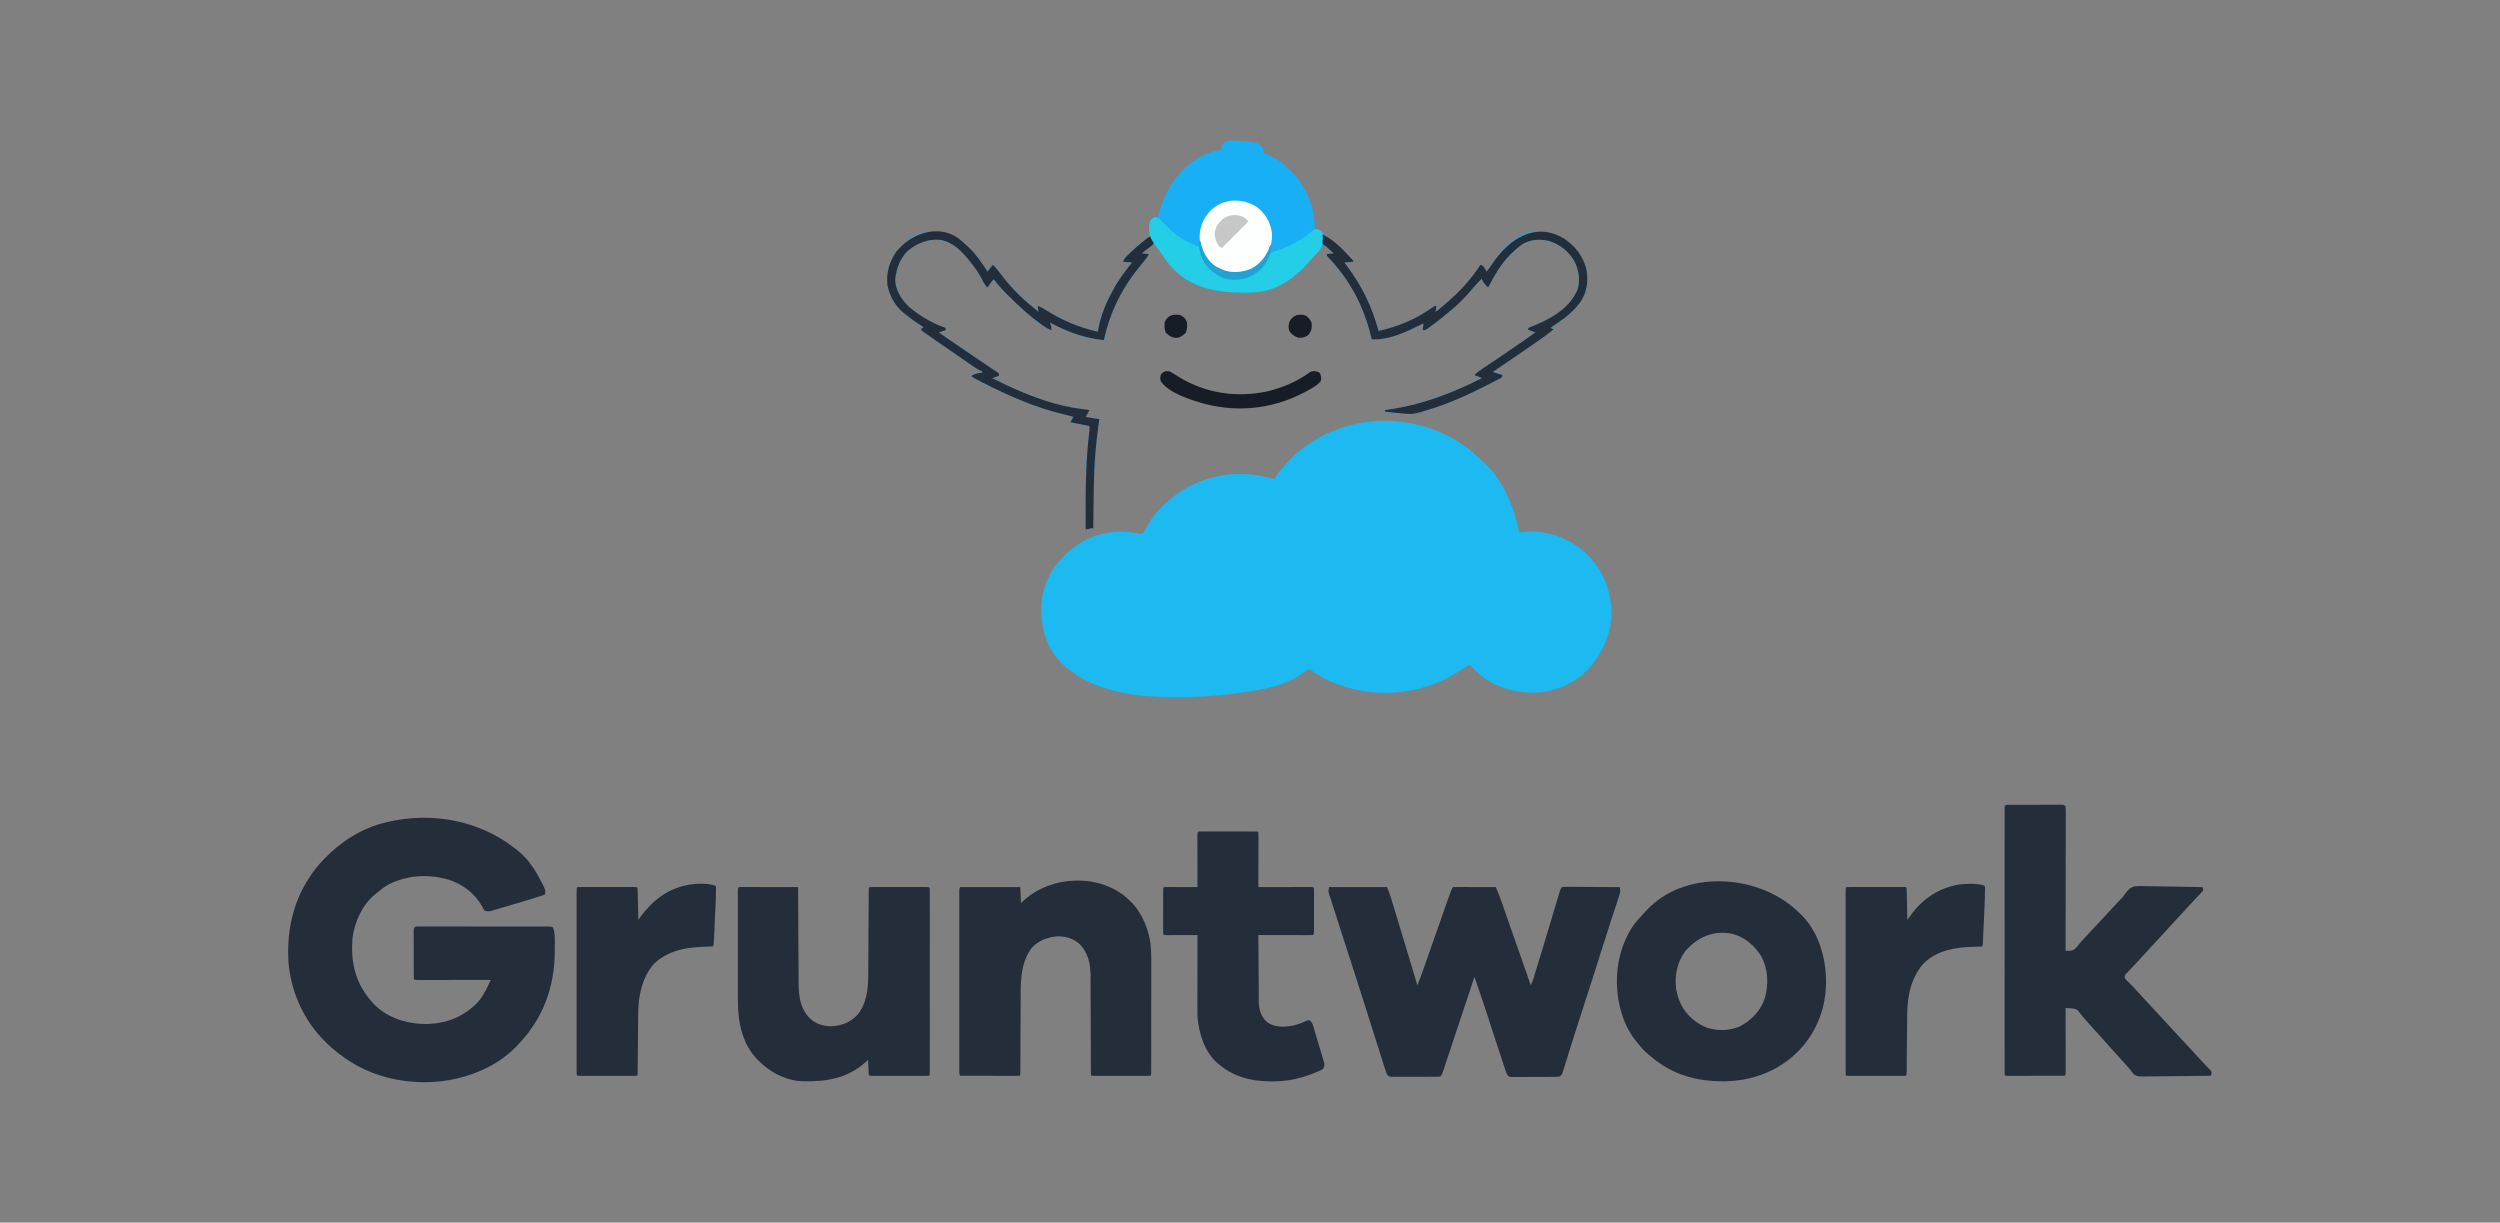 <?xml version="1.0" encoding="UTF-8"?>
<svg version="1.1" xmlns="http://www.w3.org/2000/svg" width="3286" height="1607">
<rect width="100%" height="100%" fill="#808080" stroke="none"/>
<path d="M0 0 C1.694 1.567 3.412 3.018 5.223 4.445 C32.759 28.31 47.902 65.094 55.035 99.883 C56.282 99.643 56.282 99.643 57.555 99.398 C84.087 95.468 111.545 103.635 133.094 119.074 C135.841 121.253 138.451 123.513 141.035 125.883 C141.959 126.726 142.884 127.569 143.836 128.438 C165.133 148.762 175.458 175.855 176.285 204.945 C175.509 230.587 167.199 253.044 151.035 272.883 C150.423 273.66 149.811 274.437 149.18 275.238 C133.509 294.117 108.605 306.895 84.314 309.688 C54.652 312.224 27.779 305.743 3.98 287.371 C-0.982 283.178 -5.493 278.592 -9.965 273.883 C-14.373 275.399 -17.928 277.799 -21.715 280.445 C-59.466 305.985 -107.203 315.786 -152.145 307.859 C-172.938 303.795 -193.782 297.121 -211.684 285.523 C-212.27 285.144 -212.856 284.765 -213.46 284.375 C-215.053 283.323 -216.625 282.241 -218.195 281.156 C-220.874 279.583 -220.874 279.583 -223.57 280.48 C-225.895 281.842 -227.967 283.289 -230.09 284.945 C-256.183 303.473 -289.626 307.554 -320.527 311.57 C-321.7 311.724 -321.7 311.724 -322.896 311.882 C-346.279 314.923 -369.511 316.267 -393.09 316.195 C-394.336 316.193 -395.581 316.192 -396.865 316.19 C-450.713 316.057 -506.582 309.753 -547.277 271.008 C-567.111 250.362 -573.654 225.227 -573.297 197.227 C-572.632 176.034 -564.623 155.151 -550.965 138.883 C-550.256 138.036 -549.547 137.189 -548.816 136.316 C-530.016 114.712 -504.78 101.004 -475.965 98.883 C-466.792 98.486 -458.114 98.895 -449.051 100.445 C-448.032 100.59 -447.014 100.734 -445.965 100.883 C-444.931 101.041 -443.897 101.2 -442.832 101.363 C-439.674 101.166 -439.674 101.166 -437.762 98.059 C-437.06 96.781 -436.379 95.493 -435.715 94.195 C-434.945 92.809 -434.169 91.426 -433.387 90.047 C-432.99 89.347 -432.594 88.648 -432.186 87.927 C-424.248 74.636 -413.118 63.293 -400.965 53.883 C-400.074 53.153 -399.183 52.424 -398.266 51.672 C-384.852 41.009 -369.317 33.778 -352.965 28.883 C-352.315 28.685 -351.665 28.486 -350.995 28.282 C-333.662 23.12 -315.361 21.847 -297.402 23.633 C-296.55 23.717 -295.697 23.802 -294.819 23.888 C-285.36 24.92 -275.999 26.871 -266.965 29.883 C-266.708 29.318 -266.452 28.754 -266.188 28.172 C-261.749 19.863 -254.342 12.735 -247.965 5.883 C-247.314 5.166 -246.663 4.449 -245.992 3.711 C-216.121 -27.829 -170.313 -45.811 -127.361 -47.081 C-79.871 -47.797 -34.974 -32.58 0 0 Z " fill="#1CBAF0" transform="translate(1941.965,600.117)"/>
<path d="M0 0 C10.563 10.056 18.116 22.124 24.766 34.984 C25.254 35.923 25.254 35.923 25.753 36.88 C31.118 47.325 31.118 47.325 29.766 52.984 C14.635 57.891 -0.561 62.54 -15.836 66.976 C-18.175 67.658 -20.513 68.344 -22.849 69.036 C-26.278 70.05 -29.71 71.05 -33.145 72.047 C-34.187 72.358 -35.23 72.669 -36.304 72.99 C-37.274 73.268 -38.243 73.546 -39.242 73.832 C-40.089 74.08 -40.935 74.327 -41.807 74.582 C-44.611 75.047 -46.527 74.831 -49.234 73.984 C-50.867 71.684 -50.867 71.684 -52.359 68.672 C-61.819 51.415 -77.853 39.302 -96.453 33.264 C-123.137 25.515 -151.124 27.016 -175.922 39.797 C-181.508 42.956 -186.355 46.84 -191.234 50.984 C-192.21 51.759 -193.186 52.534 -194.191 53.332 C-210.494 66.952 -220.312 89.511 -222.949 110.203 C-225.273 141.013 -219.667 167.492 -199.406 191.492 C-198.331 192.726 -198.331 192.726 -197.234 193.984 C-196.683 194.621 -196.131 195.258 -195.562 195.914 C-179.257 213.431 -155.098 221.69 -131.752 222.859 C-106.84 223.719 -82.977 216.859 -64.234 199.984 C-63.21 199.099 -63.21 199.099 -62.164 198.195 C-54.053 190.72 -48.637 181.165 -44.092 171.231 C-43.556 170.061 -43.02 168.891 -42.467 167.686 C-42.06 166.794 -41.653 165.903 -41.234 164.984 C-43.11 164.988 -43.11 164.988 -45.024 164.991 C-56.782 165.011 -68.54 165.026 -80.298 165.036 C-86.343 165.041 -92.389 165.049 -98.434 165.06 C-104.263 165.071 -110.092 165.077 -115.921 165.079 C-118.151 165.081 -120.38 165.085 -122.609 165.09 C-125.72 165.097 -128.83 165.098 -131.941 165.098 C-133.338 165.103 -133.338 165.103 -134.764 165.109 C-141.12 165.098 -141.12 165.098 -142.234 163.984 C-142.339 161.909 -142.373 159.83 -142.38 157.752 C-142.383 157.102 -142.386 156.451 -142.39 155.781 C-142.399 153.621 -142.401 151.461 -142.402 149.301 C-142.406 147.805 -142.409 146.309 -142.412 144.813 C-142.418 141.673 -142.42 138.533 -142.42 135.393 C-142.42 131.363 -142.433 127.334 -142.45 123.304 C-142.462 120.213 -142.464 117.122 -142.463 114.031 C-142.464 112.545 -142.469 111.059 -142.476 109.573 C-142.486 107.497 -142.483 105.422 -142.477 103.346 C-142.479 102.163 -142.48 100.98 -142.482 99.762 C-142.234 96.984 -142.234 96.984 -140.234 94.984 C-137.198 94.735 -137.198 94.735 -133.212 94.737 C-132.481 94.735 -131.749 94.732 -130.996 94.73 C-128.533 94.724 -126.07 94.733 -123.607 94.741 C-121.847 94.74 -120.086 94.738 -118.326 94.736 C-113.534 94.731 -108.743 94.739 -103.952 94.749 C-98.947 94.757 -93.942 94.756 -88.936 94.755 C-80.53 94.756 -72.123 94.765 -63.716 94.779 C-53.986 94.794 -44.255 94.8 -34.525 94.799 C-25.179 94.798 -15.833 94.803 -6.487 94.812 C-2.503 94.815 1.481 94.817 5.465 94.818 C10.154 94.819 14.842 94.825 19.53 94.835 C21.255 94.838 22.979 94.839 24.704 94.838 C27.05 94.838 29.397 94.843 31.743 94.851 C33.059 94.852 34.374 94.854 35.73 94.856 C38.766 94.984 38.766 94.984 40.766 95.984 C43.848 105.231 42.971 115.917 42.953 125.547 C42.951 126.611 42.951 126.611 42.949 127.697 C42.79 174.465 27.343 216.221 -5.234 249.984 C-5.97 250.772 -6.706 251.56 -7.465 252.371 C-27.706 273.497 -55.108 287.014 -83.234 293.984 C-84.487 294.302 -84.487 294.302 -85.765 294.626 C-113.299 301.256 -146.814 300.925 -174.234 293.984 C-175.508 293.671 -175.508 293.671 -176.807 293.351 C-204.201 286.398 -228 273.486 -249.234 254.984 C-249.821 254.478 -250.407 253.971 -251.012 253.449 C-283.658 225.031 -303.371 184.976 -307.042 141.961 C-310.155 93.68 -297.714 48.829 -265.762 12.029 C-256.764 1.852 -247.16 -6.985 -236.234 -15.016 C-235.668 -15.437 -235.102 -15.858 -234.518 -16.292 C-219.381 -27.416 -201.431 -36.281 -183.234 -41.016 C-182.421 -41.229 -181.608 -41.443 -180.771 -41.663 C-117.464 -57.817 -48.731 -43.96 0 0 Z " fill="#242E3B" transform="translate(686.234,1123.016)"/>
<path d="M0 0 C25.08 0 50.16 0 76 0 C77.986 4.634 79.671 8.846 81.122 13.611 C81.313 14.234 81.504 14.858 81.701 15.501 C82.331 17.558 82.955 19.617 83.578 21.676 C84.026 23.145 84.475 24.615 84.924 26.084 C86.123 30.014 87.317 33.945 88.51 37.876 C89.497 41.127 90.487 44.376 91.477 47.625 C99.733 74.726 107.905 101.851 116 129 C118.824 122.1 121.421 115.147 123.879 108.109 C124.244 107.071 124.608 106.032 124.984 104.962 C125.77 102.724 126.554 100.486 127.338 98.247 C128.581 94.698 129.826 91.149 131.073 87.601 C133.717 80.068 136.359 72.534 139 65 C142.062 56.264 145.126 47.529 148.193 38.795 C149.416 35.312 150.636 31.827 151.856 28.343 C152.611 26.192 153.366 24.041 154.121 21.891 C154.456 20.932 154.79 19.974 155.135 18.987 C161.172 1.828 161.172 1.828 163 0 C164.749 -0.094 166.502 -0.117 168.254 -0.114 C169.375 -0.113 170.496 -0.113 171.651 -0.113 C173.481 -0.106 173.481 -0.106 175.348 -0.098 C177.21 -0.096 177.21 -0.096 179.11 -0.093 C182.416 -0.089 185.722 -0.08 189.028 -0.069 C192.4 -0.058 195.771 -0.054 199.143 -0.049 C205.762 -0.038 212.381 -0.021 219 0 C222.229 6.889 224.832 13.919 227.316 21.105 C227.93 22.866 227.93 22.866 228.557 24.663 C229.438 27.189 230.317 29.716 231.194 32.244 C232.576 36.229 233.964 40.213 235.353 44.196 C235.827 45.556 236.301 46.915 236.775 48.275 C237.011 48.953 237.248 49.631 237.491 50.33 C238.214 52.405 238.937 54.48 239.66 56.555 C245.044 72.014 250.485 87.453 255.927 102.891 C256.715 105.126 257.502 107.361 258.289 109.596 C258.997 111.604 259.704 113.612 260.413 115.619 C261.98 120.068 263.528 124.519 265 129 C266.599 126.006 267.693 123.05 268.686 119.807 C269.008 118.757 269.331 117.708 269.664 116.627 C270.012 115.481 270.36 114.336 270.719 113.156 C271.089 111.947 271.46 110.738 271.841 109.492 C272.854 106.185 273.863 102.876 274.87 99.567 C275.711 96.807 276.555 94.048 277.399 91.29 C282.048 76.09 286.647 60.876 291.191 45.645 C291.608 44.248 292.026 42.851 292.443 41.454 C294.241 35.431 296.036 29.407 297.818 23.378 C298.72 20.331 299.628 17.285 300.535 14.238 C300.858 13.138 301.181 12.038 301.514 10.904 C301.814 9.901 302.113 8.898 302.422 7.865 C302.68 6.992 302.938 6.12 303.204 5.221 C304 3 304 3 306 0 C308.484 -0.287 310.719 -0.379 313.204 -0.341 C313.945 -0.341 314.687 -0.341 315.451 -0.342 C317.908 -0.34 320.364 -0.316 322.82 -0.293 C324.521 -0.287 326.222 -0.283 327.924 -0.28 C332.405 -0.269 336.887 -0.239 341.368 -0.206 C345.939 -0.175 350.511 -0.162 355.082 -0.146 C364.055 -0.114 373.027 -0.063 382 0 C382.993 3.775 382.966 6.107 381.747 9.804 C381.444 10.743 381.141 11.682 380.828 12.65 C380.316 14.177 380.316 14.177 379.793 15.734 C379.266 17.353 379.266 17.353 378.728 19.005 C377.962 21.353 377.191 23.698 376.415 26.043 C375.167 29.813 373.932 33.587 372.702 37.363 C372.279 38.661 371.856 39.959 371.433 41.257 C371.222 41.905 371.011 42.554 370.793 43.221 C370.143 45.215 369.492 47.207 368.84 49.2 C364.935 61.146 361.152 73.13 357.392 85.123 C349.755 109.467 341.929 133.747 334.033 158.008 C328.825 174.008 323.654 190.016 318.641 206.078 C318.217 207.433 317.794 208.787 317.37 210.141 C315.398 216.45 313.438 222.762 311.494 229.08 C310.804 231.298 310.113 233.516 309.422 235.734 C308.964 237.243 308.964 237.243 308.497 238.782 C308.21 239.697 307.923 240.611 307.628 241.554 C307.262 242.741 307.262 242.741 306.889 243.953 C305.851 246.343 305.152 247.508 303 249 C300.116 249.394 300.116 249.394 296.557 249.42 C295.908 249.428 295.258 249.437 294.59 249.446 C292.445 249.469 290.301 249.47 288.156 249.469 C286.666 249.476 285.175 249.484 283.684 249.492 C280.56 249.505 277.437 249.507 274.313 249.501 C270.308 249.495 266.303 249.526 262.298 249.566 C259.22 249.592 256.142 249.595 253.064 249.591 C251.587 249.593 250.11 249.603 248.634 249.62 C246.569 249.642 244.508 249.633 242.443 249.615 C241.269 249.617 240.094 249.619 238.884 249.621 C236 249 236 249 234.196 246.73 C233.175 244.399 232.211 242.124 231.413 239.708 C231.137 238.885 230.862 238.062 230.578 237.213 C230.288 236.325 229.998 235.438 229.699 234.523 C229.23 233.111 229.23 233.111 228.751 231.671 C227.724 228.574 226.706 225.475 225.688 222.375 C224.97 220.207 224.252 218.038 223.534 215.87 C220.077 205.42 216.654 194.958 213.254 184.488 C212.807 183.111 212.807 183.111 212.35 181.706 C210.968 177.45 209.59 173.193 208.221 168.933 C202.72 151.875 196.841 134.944 191 118 C190.78 118.663 190.56 119.326 190.334 120.009 C184.991 136.127 179.641 152.242 174.284 168.355 C171.694 176.147 169.105 183.94 166.522 191.734 C164.272 198.527 162.017 205.317 159.757 212.107 C158.56 215.703 157.365 219.3 156.175 222.898 C155.056 226.283 153.931 229.666 152.801 233.048 C152.19 234.886 151.584 236.725 150.978 238.565 C150.613 239.653 150.249 240.741 149.873 241.862 C149.558 242.812 149.242 243.761 148.918 244.739 C148 247 148 247 146 249 C143.236 249.261 143.236 249.261 139.67 249.275 C139.021 249.28 138.372 249.285 137.704 249.29 C135.554 249.304 133.404 249.303 131.254 249.301 C129.762 249.305 128.27 249.309 126.778 249.314 C123.648 249.321 120.518 249.321 117.388 249.316 C113.375 249.31 109.363 249.327 105.35 249.35 C102.268 249.365 99.185 249.366 96.103 249.363 C94.623 249.363 93.144 249.368 91.664 249.378 C89.596 249.391 87.528 249.384 85.459 249.372 C84.282 249.373 83.104 249.374 81.891 249.374 C79 249 79 249 77.214 247.797 C75.701 245.557 74.932 243.451 74.109 240.873 C73.766 239.813 73.423 238.754 73.07 237.662 C72.705 236.503 72.341 235.343 71.965 234.148 C71.574 232.933 71.184 231.717 70.782 230.464 C69.713 227.135 68.656 223.802 67.601 220.469 C66.482 216.94 65.352 213.414 64.224 209.887 C58.106 190.746 52.065 171.58 46.035 152.411 C40.234 133.966 34.319 115.56 28.351 97.168 C24.446 85.136 20.555 73.1 16.667 61.063 C16.001 59.003 15.335 56.944 14.669 54.884 C12.164 47.136 9.673 39.383 7.2 31.624 C6.448 29.269 5.691 26.915 4.931 24.563 C3.892 21.349 2.868 18.13 1.848 14.91 C1.541 13.971 1.233 13.032 0.917 12.064 C0.512 10.768 0.512 10.768 0.098 9.446 C-0.14 8.702 -0.378 7.959 -0.623 7.194 C-1 5 -1 5 0 0 Z " fill="#242E3B" transform="translate(1747,1166)"/>
<path d="M0 0 C1.07 0.001 1.07 0.001 2.161 0.001 C3.283 -0.004 3.283 -0.004 4.428 -0.009 C6.913 -0.018 9.398 -0.02 11.882 -0.021 C13.603 -0.025 15.323 -0.028 17.043 -0.031 C20.653 -0.037 24.264 -0.039 27.875 -0.039 C32.51 -0.039 37.145 -0.052 41.78 -0.069 C45.334 -0.081 48.888 -0.083 52.442 -0.082 C54.152 -0.083 55.861 -0.088 57.57 -0.095 C59.958 -0.105 62.344 -0.102 64.732 -0.096 C65.443 -0.102 66.154 -0.108 66.887 -0.113 C71.783 -0.082 71.783 -0.082 74.011 2.147 C74.204 4.668 74.272 7.078 74.252 9.6 C74.253 10.378 74.255 11.155 74.257 11.957 C74.26 14.576 74.249 17.196 74.238 19.815 C74.238 21.687 74.238 23.559 74.239 25.432 C74.24 30.526 74.228 35.621 74.214 40.716 C74.202 46.036 74.2 51.356 74.198 56.675 C74.192 66.755 74.175 76.834 74.155 86.913 C74.133 98.386 74.122 109.859 74.112 121.331 C74.091 144.936 74.056 168.542 74.011 192.147 C75.614 192.043 77.216 191.924 78.817 191.798 C80.155 191.7 80.155 191.7 81.52 191.601 C85.432 190.887 87.418 188.508 89.761 185.522 C90.778 184.328 91.796 183.135 92.816 181.944 C93.336 181.319 93.857 180.694 94.393 180.051 C97.111 176.852 100.005 173.822 102.886 170.772 C104.069 169.507 105.252 168.241 106.433 166.975 C108.223 165.06 110.013 163.145 111.802 161.231 C118.379 154.194 124.945 147.147 131.471 140.062 C135.85 135.311 140.259 130.588 144.677 125.873 C145.212 125.302 145.746 124.731 146.296 124.143 C146.852 123.575 147.408 123.007 147.98 122.423 C150.125 120.121 150.125 120.121 152.027 117.173 C155.839 112.038 159.038 108.145 165.59 107.09 C171.205 106.605 176.804 106.795 182.429 106.975 C184.499 106.997 186.568 107.014 188.637 107.026 C194.053 107.072 199.464 107.189 204.878 107.323 C210.415 107.446 215.952 107.5 221.49 107.561 C232.332 107.689 243.171 107.893 254.011 108.147 C254.597 110.018 254.597 110.018 255.011 112.147 C253.632 114.197 253.632 114.197 251.449 116.459 C250.622 117.332 249.796 118.205 248.945 119.104 C248.479 119.585 248.014 120.067 247.534 120.563 C245.271 122.916 243.051 125.309 240.826 127.698 C239.608 129.006 238.388 130.312 237.167 131.617 C233.912 135.095 230.685 138.594 227.511 142.147 C223.138 147.042 218.651 151.828 214.164 156.619 C210.91 160.098 207.684 163.595 204.511 167.147 C200.138 172.042 195.651 176.828 191.164 181.619 C187.91 185.098 184.684 188.595 181.511 192.147 C177.776 196.326 173.965 200.429 170.136 204.522 C169.245 205.478 169.245 205.478 168.335 206.454 C165.465 209.533 162.583 212.599 159.668 215.635 C158.657 216.701 157.647 217.768 156.636 218.834 C155.294 220.232 155.294 220.232 153.925 221.658 C151.605 224.152 151.605 224.152 152.011 228.147 C153.973 230.558 153.973 230.558 156.574 232.897 C160.349 236.459 163.799 240.14 167.193 244.068 C170.129 247.425 173.197 250.656 176.261 253.897 C181.664 259.635 187.024 265.406 192.339 271.225 C196.71 276.004 201.109 280.758 205.504 285.514 C206.985 287.119 208.465 288.724 209.945 290.33 C215.301 296.142 220.676 301.936 226.074 307.709 C231.18 313.171 236.252 318.663 241.296 324.182 C243.703 326.813 246.12 329.434 248.541 332.05 C249.554 333.147 250.565 334.244 251.573 335.344 C254.022 338.013 256.491 340.65 259.027 343.236 C259.499 343.728 259.97 344.219 260.456 344.725 C261.742 346.062 263.042 347.386 264.343 348.709 C266.011 351.147 266.011 351.147 265.616 353.799 C265.416 354.574 265.217 355.348 265.011 356.147 C252.372 356.332 239.733 356.474 227.093 356.561 C221.223 356.603 215.354 356.659 209.485 356.75 C203.818 356.837 198.152 356.885 192.484 356.906 C190.325 356.92 188.165 356.949 186.006 356.992 C169.098 357.318 169.098 357.318 163.978 354.444 C161.942 352.442 160.508 350.565 159.011 348.147 C157.926 346.881 156.824 345.628 155.699 344.397 C154.854 343.414 154.854 343.414 153.992 342.412 C151.545 339.613 149.031 336.88 146.511 334.147 C142.911 330.237 139.367 326.288 135.886 322.272 C133.466 319.528 130.989 316.838 128.511 314.147 C124.911 310.237 121.367 306.288 117.886 302.272 C115.466 299.528 112.989 296.838 110.511 294.147 C107.472 290.846 104.45 287.537 101.511 284.147 C100.695 283.232 100.695 283.232 99.863 282.299 C98.388 280.585 96.98 278.814 95.597 277.026 C94.694 275.919 93.791 274.814 92.886 273.709 C92.079 272.679 91.272 271.649 90.441 270.588 C87.381 267.683 84.404 267.721 80.297 267.494 C79.121 267.423 77.946 267.352 76.734 267.28 C75.836 267.236 74.937 267.192 74.011 267.147 C74.013 268.232 74.016 269.318 74.018 270.436 C74.038 280.648 74.053 290.861 74.063 301.073 C74.068 306.324 74.075 311.575 74.087 316.825 C74.098 321.889 74.104 326.953 74.106 332.017 C74.108 333.952 74.112 335.888 74.117 337.823 C74.124 340.527 74.125 343.23 74.125 345.933 C74.128 346.74 74.132 347.546 74.136 348.377 C74.125 353.919 74.125 353.919 73.011 356.147 C62.859 356.17 52.706 356.188 42.553 356.198 C37.839 356.204 33.126 356.211 28.412 356.222 C23.867 356.233 19.322 356.239 14.776 356.242 C13.038 356.243 11.3 356.247 9.562 356.252 C7.136 356.26 4.711 356.261 2.285 356.26 C1.559 356.264 0.833 356.267 0.086 356.271 C-4.875 356.261 -4.875 356.261 -5.989 355.147 C-6.087 353.266 -6.114 351.381 -6.115 349.498 C-6.117 348.263 -6.12 347.029 -6.122 345.757 C-6.12 344.369 -6.118 342.982 -6.116 341.594 C-6.117 340.134 -6.118 338.673 -6.12 337.213 C-6.125 333.181 -6.123 329.149 -6.119 325.117 C-6.117 320.776 -6.121 316.435 -6.123 312.094 C-6.128 303.583 -6.127 295.072 -6.124 286.56 C-6.122 279.646 -6.121 272.732 -6.123 265.818 C-6.123 264.836 -6.123 263.854 -6.123 262.842 C-6.123 260.848 -6.124 258.853 -6.124 256.858 C-6.127 238.131 -6.124 219.403 -6.118 200.675 C-6.114 184.588 -6.114 168.5 -6.119 152.412 C-6.124 133.754 -6.127 115.096 -6.123 96.438 C-6.123 94.45 -6.123 92.463 -6.123 90.475 C-6.122 89.497 -6.122 88.519 -6.122 87.511 C-6.121 80.601 -6.123 73.691 -6.125 66.781 C-6.128 58.366 -6.127 49.951 -6.122 41.537 C-6.119 37.239 -6.118 32.941 -6.121 28.643 C-6.124 24.715 -6.123 20.788 -6.117 16.86 C-6.116 15.432 -6.117 14.005 -6.119 12.578 C-6.122 10.65 -6.119 8.723 -6.115 6.795 C-6.114 5.184 -6.114 5.184 -6.114 3.54 C-5.887 -0.798 -3.838 0.025 0 0 Z " fill="#242E3B" transform="translate(2640.989,1057.853)"/>
<path d="M0 0 C1.145 0.07 2.289 0.141 3.469 0.213 C10.511 0.725 15.812 1.329 21.062 6.438 C23.075 9.718 23.451 12.381 23.75 16.188 C24.926 16.497 26.101 16.806 27.312 17.125 C40.052 21.432 50.436 29.752 59.75 39.188 C60.968 40.408 60.968 40.408 62.211 41.652 C78.711 59.025 90.861 87.28 90.938 111.625 C90.876 112.801 90.814 113.976 90.75 115.188 C91.472 115.084 92.194 114.981 92.938 114.875 C96.923 115.318 98.138 117.241 100.75 120.188 C103.536 123.139 106.41 125.449 109.75 127.75 C119.16 134.518 127.298 142.663 135.5 150.812 C136.121 151.429 136.742 152.045 137.382 152.68 C141.75 157.065 141.75 157.065 141.75 158.188 C137.79 158.518 133.83 158.847 129.75 159.188 C130.633 160.35 131.516 161.513 132.426 162.711 C152.748 189.717 165.898 216.666 174.75 249.188 C199.88 243.627 223.063 234.044 244.208 219.235 C248.568 216.188 248.568 216.188 250.75 216.188 C250.42 218.827 250.09 221.468 249.75 224.188 C251.378 222.878 253.002 221.565 254.625 220.25 C255.982 219.154 255.982 219.154 257.367 218.035 C273.675 204.5 289.363 189.434 301.75 172.188 C302.48 171.172 303.209 170.156 303.961 169.109 C305.581 166.817 307.179 164.514 308.75 162.188 C312.282 163.365 312.613 164.144 314.438 167.25 C315.093 168.35 315.093 168.35 315.762 169.473 C316.088 170.039 316.414 170.604 316.75 171.188 C319.627 167.689 322.186 164.087 324.688 160.312 C336.826 142.48 352.729 123.875 374.75 119.188 C395.892 117.537 412.716 121.641 429.113 135.652 C442.114 148.152 448.757 164.138 449.125 182 C449.071 200.528 439.33 213.587 426.703 226.238 C421.013 231.575 414.632 235.761 408.105 239.988 C405.575 241.628 403.131 243.334 400.75 245.188 C402.07 245.847 403.39 246.507 404.75 247.188 C393.916 255.982 382.397 263.898 370.869 271.744 C368.708 273.216 366.551 274.693 364.395 276.172 C351.205 285.214 337.977 294.201 324.75 303.188 C329.04 304.507 333.33 305.827 337.75 307.188 C336.615 310.591 336.326 310.717 333.317 312.265 C332.22 312.838 332.22 312.838 331.101 313.423 C329.896 314.031 329.896 314.031 328.668 314.652 C327.419 315.297 327.419 315.297 326.144 315.954 C323.414 317.356 320.677 318.742 317.938 320.125 C317.007 320.598 316.077 321.071 315.118 321.558 C299.589 329.445 283.968 336.81 267.75 343.188 C266.792 343.566 265.834 343.945 264.848 344.336 C254.187 348.506 243.375 352.024 232.375 355.188 C231.334 355.491 230.294 355.794 229.222 356.107 C223.632 357.657 218.568 358.667 212.75 358.188 C211.655 358.101 210.561 358.015 209.433 357.927 C205.555 357.592 201.685 357.208 197.812 356.812 C196.46 356.685 195.108 356.557 193.756 356.43 C192.487 356.301 191.218 356.172 189.91 356.039 C188.751 355.924 187.593 355.809 186.399 355.69 C185.525 355.524 184.651 355.358 183.75 355.188 C183.42 354.527 183.09 353.868 182.75 353.188 C183.442 353.098 184.134 353.008 184.848 352.916 C229.973 346.948 270.189 331.468 310.75 311.188 C307.45 309.868 304.15 308.548 300.75 307.188 C303.797 303.914 307.004 301.559 310.75 299.125 C312.089 298.246 313.428 297.366 314.766 296.484 C315.536 295.977 316.306 295.47 317.1 294.947 C322.595 291.299 328.044 287.582 333.5 283.875 C334.108 283.462 334.716 283.049 335.343 282.623 C338.936 280.182 342.528 277.74 346.12 275.297 C347.629 274.27 349.139 273.243 350.649 272.217 C360.775 265.332 370.826 258.36 380.75 251.188 C377.45 249.868 374.15 248.548 370.75 247.188 C372.059 244.57 373.112 244.462 375.809 243.41 C377.087 242.896 377.087 242.896 378.39 242.372 C379.775 241.817 379.775 241.817 381.188 241.25 C403.735 231.854 426.394 218.156 436.312 194.75 C440.233 182.378 437.873 168.947 432.125 157.562 C424.472 144.481 413.751 135.834 399.398 131.133 C387.415 128.028 376.235 128.709 365.125 134.312 C359.732 137.556 355.271 141.848 350.75 146.188 C349.841 147.019 349.841 147.019 348.914 147.867 C335.83 160.214 327.006 176.423 318.75 192.188 C315.518 189.03 312.826 186.23 310.75 182.188 C310.75 181.528 310.75 180.868 310.75 180.188 C304.652 186.088 299.053 192.474 293.562 198.938 C285.605 208.04 276.927 216.569 267.438 224.059 C264.603 226.304 261.87 228.647 259.125 231 C254.134 235.164 248.976 239.034 243.688 242.812 C242.579 243.613 242.579 243.613 241.449 244.429 C240.405 245.164 240.405 245.164 239.34 245.914 C238.72 246.353 238.1 246.792 237.461 247.245 C235.75 248.188 235.75 248.188 232.75 248.188 C233.08 245.218 233.41 242.248 233.75 239.188 C233.163 239.484 232.576 239.781 231.972 240.086 C211.819 250.195 188.93 261.408 165.75 260.188 C165.531 259.265 165.312 258.342 165.086 257.391 C155.299 216.816 137.441 182.67 108.551 152.297 C106.75 150.188 106.75 150.188 106.75 148.188 C109.72 147.857 112.69 147.528 115.75 147.188 C113.981 145.56 112.21 143.935 110.438 142.312 C109.938 141.852 109.438 141.392 108.924 140.918 C106.608 138.801 104.367 136.932 101.75 135.188 C101.493 135.733 101.237 136.278 100.973 136.84 C98.135 142.429 94.803 146.485 90.227 150.754 C88.179 152.766 86.312 154.801 84.438 156.969 C66.039 178.201 45.151 194.017 16.75 198.188 C-20.958 200.117 -60.81 198.366 -90.25 172.188 C-90.987 171.546 -91.725 170.904 -92.484 170.242 C-100.32 162.95 -106.154 153.921 -112.25 145.188 C-113.045 144.058 -113.84 142.929 -114.637 141.801 C-116.183 139.602 -117.722 137.399 -119.25 135.188 C-123.576 136.632 -126.525 138.824 -130 141.75 C-130.964 142.556 -131.928 143.361 -132.922 144.191 C-134.625 145.648 -134.625 145.648 -136.25 147.188 C-133.28 147.518 -130.31 147.847 -127.25 148.188 C-129.006 151.699 -130.634 154.031 -133.125 157 C-134.33 158.456 -134.33 158.456 -135.559 159.941 C-136.21 160.727 -136.21 160.727 -136.875 161.528 C-161.824 191.632 -177.912 222.884 -186.25 261.188 C-210.332 258.962 -231.92 251.303 -253.25 240.188 C-254.582 239.517 -255.914 238.849 -257.25 238.188 C-256.92 239.095 -256.59 240.002 -256.25 240.938 C-255.25 244.188 -255.25 244.188 -255.25 248.188 C-260.181 246.56 -264.066 243.738 -268.25 240.75 C-269 240.217 -269.749 239.684 -270.522 239.135 C-277.419 234.173 -283.907 228.838 -290.25 223.188 C-290.98 222.543 -291.711 221.899 -292.463 221.235 C-298.954 215.463 -305.169 209.452 -311.312 203.312 C-312.241 202.396 -313.17 201.479 -314.127 200.535 C-320.286 194.389 -325.874 188.026 -331.25 181.188 C-334.516 185.24 -334.516 185.24 -337.5 189.5 C-338.077 190.387 -338.655 191.274 -339.25 192.188 C-341.516 190.092 -342.987 188.109 -344.414 185.379 C-344.809 184.638 -345.204 183.897 -345.611 183.134 C-346.237 181.954 -346.237 181.954 -346.875 180.75 C-351.103 172.984 -355.631 166.04 -361.25 159.188 C-361.701 158.626 -362.152 158.064 -362.617 157.485 C-373.11 144.458 -384.313 132.399 -401.523 129.441 C-417.265 127.976 -431.315 133.649 -443.438 143.375 C-454.327 153.362 -459.214 167.659 -460.625 182 C-460.143 196.075 -452.103 208.248 -442.219 217.656 C-428.366 229.467 -411.474 239.254 -394.25 245.188 C-394.25 246.178 -394.25 247.167 -394.25 248.188 C-397.22 249.178 -400.19 250.167 -403.25 251.188 C-401.796 252.187 -401.796 252.187 -400.312 253.207 C-399.674 253.646 -399.036 254.085 -398.378 254.537 C-396.931 255.532 -395.483 256.527 -394.036 257.521 C-390.559 259.912 -387.082 262.302 -383.609 264.699 C-375.523 270.276 -367.405 275.804 -359.275 281.316 C-357.446 282.557 -355.618 283.799 -353.791 285.041 C-348.284 288.784 -342.771 292.514 -337.223 296.195 C-336.331 296.792 -335.439 297.388 -334.521 298.002 C-332.88 299.099 -331.235 300.188 -329.583 301.267 C-328.87 301.746 -328.157 302.225 -327.422 302.719 C-326.804 303.127 -326.186 303.535 -325.55 303.955 C-325.121 304.362 -324.692 304.768 -324.25 305.188 C-324.25 306.178 -324.25 307.168 -324.25 308.188 C-327.22 309.178 -330.19 310.168 -333.25 311.188 C-307.06 324.303 -280.493 336.148 -252.25 344.188 C-251.043 344.537 -251.043 344.537 -249.812 344.893 C-235.187 349.053 -220.302 351.183 -205.25 353.188 C-206.763 356.33 -208.438 359.168 -210.25 362.188 C-201.34 363.673 -201.34 363.673 -192.25 365.188 C-192.683 368.158 -193.116 371.127 -193.562 374.188 C-194.917 383.893 -195.954 393.621 -196.875 403.375 C-196.998 404.654 -197.121 405.934 -197.247 407.252 C-199.256 429.1 -199.522 450.945 -199.782 472.869 C-199.833 477.086 -199.888 481.304 -199.943 485.521 C-200.05 493.743 -200.151 501.965 -200.25 510.188 C-200.58 509.527 -200.91 508.868 -201.25 508.188 C-204.22 508.848 -207.19 509.507 -210.25 510.188 C-210.497 467.17 -210.723 424.553 -205.494 381.77 C-205.256 379.252 -205.25 376.716 -205.25 374.188 C-213.5 372.538 -221.75 370.887 -230.25 369.188 C-228.25 365.188 -228.25 365.188 -226.25 362.188 C-230.52 360.908 -234.805 359.801 -239.145 358.777 C-276.735 349.859 -310.92 334.695 -345.238 317.312 C-345.944 316.956 -346.651 316.599 -347.378 316.231 C-351.746 314.006 -356.011 311.65 -360.25 309.188 C-359.25 307.188 -359.25 307.188 -357.07 306.336 C-355.736 305.953 -355.736 305.953 -354.375 305.562 C-353.049 305.172 -353.049 305.172 -351.695 304.773 C-349.25 304.188 -349.25 304.188 -346.25 304.188 C-346.25 303.527 -346.25 302.868 -346.25 302.188 C-346.979 301.92 -347.709 301.652 -348.46 301.376 C-351.211 300.204 -353.428 298.864 -355.883 297.168 C-356.761 296.565 -357.64 295.962 -358.545 295.34 C-359.479 294.692 -360.413 294.043 -361.375 293.375 C-362.353 292.701 -363.332 292.028 -364.34 291.334 C-366.352 289.949 -368.363 288.562 -370.373 287.173 C-373.712 284.869 -377.063 282.583 -380.416 280.299 C-388.388 274.864 -396.325 269.378 -404.25 263.875 C-405.647 262.906 -405.647 262.906 -407.072 261.918 C-409.805 260.017 -412.529 258.105 -415.25 256.188 C-416.801 255.104 -416.801 255.104 -418.383 253.999 C-419.391 253.284 -420.399 252.569 -421.438 251.832 C-422.359 251.182 -423.281 250.532 -424.23 249.863 C-424.897 249.31 -425.563 248.757 -426.25 248.188 C-426.25 247.528 -426.25 246.868 -426.25 246.188 C-425.26 245.528 -424.27 244.868 -423.25 244.188 C-424.145 243.631 -425.039 243.074 -425.961 242.5 C-433.439 237.798 -440.473 232.875 -447.25 227.188 C-447.861 226.722 -448.472 226.257 -449.102 225.777 C-460.711 216.686 -468.101 203.124 -470.809 188.828 C-472.698 173.246 -468.208 157.926 -459.25 145.188 C-449.107 132.263 -434.923 121.477 -418.25 119.188 C-400.563 117.878 -386.637 119.582 -372.754 131.293 C-370.206 133.546 -367.72 135.85 -365.25 138.188 C-364.571 138.814 -363.891 139.44 -363.191 140.086 C-353.693 149.144 -346.331 160.209 -339.25 171.188 C-335.785 166.732 -335.785 166.732 -332.25 162.188 C-328.842 165.465 -325.947 168.791 -323.188 172.625 C-310.55 189.648 -295.959 205.114 -279.25 218.188 C-276.896 220.165 -274.573 222.174 -272.25 224.188 C-272.58 221.548 -272.91 218.907 -273.25 216.188 C-269.84 217.46 -266.884 218.927 -263.836 220.91 C-241.876 234.987 -219.722 244.395 -194.25 250.188 C-194.148 249.529 -194.045 248.871 -193.94 248.192 C-192.749 241.062 -190.933 234.345 -188.625 227.5 C-188.275 226.456 -187.924 225.411 -187.563 224.335 C-184.516 215.506 -180.736 207.362 -176.25 199.188 C-175.737 198.199 -175.224 197.21 -174.695 196.191 C-167.715 182.89 -158.653 170.857 -149.25 159.188 C-153.21 158.857 -157.17 158.528 -161.25 158.188 C-159.644 154.976 -158.768 153.451 -156.379 151.051 C-155.525 150.191 -155.525 150.191 -154.655 149.314 C-154.047 148.716 -153.439 148.117 -152.812 147.5 C-152.186 146.879 -151.56 146.259 -150.916 145.619 C-138.149 133.109 -138.149 133.109 -131.793 129.977 C-129.104 128.573 -127.843 127.803 -126.25 125.188 C-125.752 121.181 -125.933 117.181 -126.281 113.167 C-126.583 108.971 -126.699 106.077 -124.137 102.594 C-121.25 100.188 -121.25 100.188 -117.938 99.812 C-117.051 99.936 -116.164 100.06 -115.25 100.188 C-115.103 99.507 -114.956 98.826 -114.805 98.125 C-107.824 67.955 -91.427 40.739 -65.063 23.731 C-55.079 17.511 -43.967 12.796 -32.25 11.188 C-32.188 10.301 -32.126 9.414 -32.062 8.5 C-31.055 4.394 -29.461 2.864 -26.25 0.188 C-18.203 -2.495 -8.322 -0.603 0 0 Z " fill="#19AFF5" transform="translate(1637.25,185.812)"/>
<path d="M0 0 C0.776 0.705 1.552 1.41 2.352 2.137 C2.983 2.687 3.615 3.238 4.266 3.805 C15.842 14.509 23.678 29.77 28.164 44.699 C28.457 45.67 28.457 45.67 28.755 46.661 C32.102 58.626 32.642 70.593 32.594 82.927 C32.596 84.572 32.598 86.218 32.6 87.864 C32.605 92.29 32.597 96.717 32.587 101.144 C32.578 105.787 32.58 110.429 32.581 115.072 C32.58 122.852 32.571 130.632 32.557 138.413 C32.542 147.416 32.536 156.419 32.537 165.422 C32.538 175.016 32.531 184.61 32.522 194.203 C32.52 196.969 32.519 199.735 32.518 202.501 C32.517 206.831 32.511 211.162 32.501 215.492 C32.498 217.085 32.497 218.678 32.498 220.271 C32.498 222.435 32.493 224.6 32.485 226.764 C32.484 227.978 32.482 229.191 32.48 230.442 C32.352 233.137 32.352 233.137 31.352 234.137 C28.953 234.237 26.584 234.273 24.186 234.266 C23.436 234.268 22.686 234.27 21.914 234.271 C19.425 234.276 16.935 234.273 14.445 234.27 C12.723 234.27 11 234.271 9.278 234.272 C5.663 234.274 2.048 234.272 -1.567 234.267 C-6.211 234.261 -10.855 234.265 -15.499 234.271 C-19.058 234.274 -22.616 234.273 -26.174 234.271 C-27.887 234.27 -29.6 234.271 -31.313 234.273 C-33.703 234.276 -36.093 234.272 -38.482 234.266 C-39.197 234.268 -39.912 234.27 -40.649 234.272 C-45.534 234.251 -45.534 234.251 -46.648 233.137 C-46.751 231.331 -46.782 229.522 -46.786 227.713 C-46.792 226.536 -46.797 225.358 -46.803 224.145 C-46.804 222.841 -46.805 221.538 -46.806 220.194 C-46.811 218.816 -46.816 217.438 -46.822 216.06 C-46.833 213.084 -46.841 210.107 -46.848 207.131 C-46.858 202.414 -46.879 197.697 -46.901 192.98 C-46.963 179.564 -47.017 166.148 -47.05 152.731 C-47.068 145.328 -47.097 137.925 -47.138 130.522 C-47.159 126.607 -47.174 122.693 -47.177 118.778 C-47.179 115.085 -47.195 111.391 -47.221 107.698 C-47.231 105.717 -47.227 103.736 -47.223 101.755 C-47.363 86.419 -50.639 72.574 -61.348 61.18 C-69.724 53.742 -79.788 50.611 -90.844 50.887 C-104.216 52.079 -115.437 56.164 -124.648 66.137 C-140.312 87.083 -139.095 114.219 -139.125 139.059 C-139.138 141.784 -139.155 144.509 -139.172 147.234 C-139.21 153.614 -139.235 159.995 -139.253 166.375 C-139.287 177.852 -139.344 189.329 -139.407 200.806 C-139.425 204.168 -139.44 207.531 -139.449 210.894 C-139.459 214.618 -139.474 218.342 -139.491 222.065 C-139.492 223.179 -139.493 224.293 -139.494 225.44 C-139.499 226.446 -139.505 227.452 -139.51 228.488 C-139.513 229.367 -139.516 230.246 -139.518 231.151 C-139.648 233.137 -139.648 233.137 -140.648 234.137 C-143.082 234.232 -145.488 234.262 -147.922 234.25 C-149.064 234.25 -149.064 234.25 -150.228 234.251 C-152.755 234.25 -155.282 234.242 -157.809 234.234 C-159.556 234.233 -161.303 234.231 -163.051 234.23 C-167.659 234.226 -172.267 234.216 -176.875 234.205 C-181.574 234.195 -186.272 234.191 -190.971 234.186 C-200.197 234.175 -209.423 234.158 -218.648 234.137 C-219.788 231.858 -219.774 230.616 -219.774 228.086 C-219.777 227.233 -219.779 226.38 -219.782 225.502 C-219.78 224.559 -219.778 223.617 -219.775 222.646 C-219.777 221.65 -219.779 220.653 -219.78 219.626 C-219.784 216.265 -219.781 212.904 -219.778 209.543 C-219.779 207.142 -219.781 204.741 -219.783 202.34 C-219.787 196.483 -219.787 190.626 -219.784 184.769 C-219.781 180.01 -219.781 175.251 -219.782 170.492 C-219.782 169.816 -219.783 169.14 -219.783 168.443 C-219.783 167.069 -219.783 165.695 -219.784 164.321 C-219.787 151.428 -219.783 138.535 -219.778 125.641 C-219.773 114.57 -219.774 103.498 -219.779 92.426 C-219.784 79.58 -219.786 66.734 -219.783 53.888 C-219.783 52.519 -219.783 51.15 -219.782 49.781 C-219.782 48.771 -219.782 48.771 -219.782 47.74 C-219.781 42.985 -219.782 38.23 -219.785 33.475 C-219.788 27.079 -219.786 20.684 -219.78 14.288 C-219.779 11.935 -219.779 9.581 -219.781 7.228 C-219.784 4.028 -219.78 0.827 -219.775 -2.373 C-219.778 -3.315 -219.78 -4.257 -219.782 -5.228 C-219.78 -6.081 -219.777 -6.934 -219.774 -7.812 C-219.774 -8.552 -219.774 -9.291 -219.774 -10.053 C-219.648 -11.863 -219.648 -11.863 -218.648 -13.863 C-192.578 -13.863 -166.508 -13.863 -139.648 -13.863 C-139.153 -3.468 -139.153 -3.468 -138.648 7.137 C-137.225 5.796 -135.802 4.455 -134.336 3.074 C-98.651 -28.947 -36.743 -31.92 0 0 Z " fill="#242E3B" transform="translate(1480.648,1179.863)"/>
<path d="M0 0 C1.089 0.005 1.089 0.005 2.199 0.011 C2.96 0.011 3.721 0.011 4.505 0.01 C7.032 0.011 9.559 0.019 12.086 0.027 C13.833 0.029 15.58 0.03 17.328 0.031 C21.936 0.035 26.544 0.045 31.152 0.056 C35.851 0.066 40.549 0.071 45.248 0.076 C54.474 0.086 63.7 0.103 72.926 0.124 C72.931 1.164 72.931 1.164 72.936 2.225 C73.017 19.146 73.109 36.066 73.213 52.987 C73.263 61.17 73.31 69.353 73.347 77.536 C73.381 84.674 73.42 91.812 73.468 98.95 C73.493 102.724 73.515 106.498 73.529 110.272 C73.542 113.836 73.564 117.4 73.593 120.964 C73.606 122.872 73.61 124.78 73.613 126.688 C73.781 144.346 75.876 159.925 88.652 172.874 C96.665 180.192 105.13 182.581 115.926 183.124 C129.875 182.411 141.154 178.256 150.867 168.093 C162.843 153.815 165.051 134.554 165.115 116.596 C165.123 115.348 165.132 114.1 165.14 112.814 C165.158 110.113 165.173 107.411 165.186 104.71 C165.206 100.441 165.234 96.172 165.263 91.904 C165.328 82.081 165.383 72.258 165.439 62.435 C165.489 53.414 165.542 44.392 165.603 35.37 C165.632 31.123 165.655 26.876 165.675 22.628 C165.692 19.378 165.714 16.127 165.736 12.877 C165.742 11.103 165.742 11.103 165.749 9.294 C165.757 8.226 165.766 7.158 165.774 6.057 C165.779 5.123 165.784 4.189 165.79 3.227 C165.926 1.124 165.926 1.124 166.926 0.124 C169.354 0.024 171.754 -0.012 174.183 -0.005 C174.943 -0.007 175.702 -0.008 176.484 -0.01 C179.006 -0.015 181.529 -0.012 184.051 -0.008 C185.796 -0.009 187.541 -0.01 189.285 -0.011 C192.947 -0.013 196.609 -0.011 200.271 -0.006 C204.976 -0 209.681 -0.004 214.385 -0.01 C217.99 -0.013 221.595 -0.012 225.199 -0.009 C226.935 -0.009 228.67 -0.01 230.405 -0.012 C232.826 -0.014 235.247 -0.011 237.668 -0.005 C238.392 -0.007 239.116 -0.009 239.862 -0.011 C244.811 0.01 244.811 0.01 245.926 1.124 C246.026 4.282 246.06 7.419 246.053 10.577 C246.054 11.582 246.056 12.586 246.057 13.622 C246.061 17.016 246.058 20.41 246.055 23.804 C246.056 26.226 246.058 28.648 246.06 31.071 C246.064 36.983 246.064 42.895 246.061 48.808 C246.059 53.611 246.058 58.414 246.059 63.217 C246.06 63.899 246.06 64.582 246.06 65.285 C246.06 66.671 246.061 68.057 246.061 69.442 C246.064 82.453 246.06 95.464 246.055 108.474 C246.051 119.65 246.051 130.826 246.056 142.001 C246.061 154.964 246.063 167.926 246.06 180.889 C246.06 182.27 246.06 183.651 246.059 185.032 C246.059 185.711 246.059 186.391 246.059 187.091 C246.058 191.891 246.06 196.691 246.062 201.491 C246.065 207.946 246.063 214.4 246.057 220.855 C246.056 223.231 246.056 225.608 246.058 227.984 C246.061 231.213 246.058 234.443 246.053 237.672 C246.055 238.625 246.057 239.579 246.059 240.561 C246.04 247.01 246.04 247.01 244.926 248.124 C242.497 248.225 240.097 248.261 237.668 248.254 C236.908 248.256 236.149 248.257 235.367 248.259 C232.845 248.264 230.323 248.261 227.801 248.257 C226.056 248.258 224.311 248.259 222.566 248.26 C218.904 248.262 215.242 248.259 211.58 248.255 C206.875 248.249 202.17 248.252 197.466 248.258 C193.861 248.262 190.256 248.261 186.652 248.258 C184.917 248.258 183.181 248.258 181.446 248.261 C179.025 248.263 176.604 248.259 174.183 248.254 C173.459 248.256 172.735 248.258 171.989 248.26 C167.04 248.239 167.04 248.239 165.926 247.124 C165.769 245.638 165.675 244.145 165.609 242.652 C165.567 241.753 165.525 240.854 165.482 239.927 C165.443 238.982 165.404 238.036 165.363 237.062 C165.32 236.113 165.277 235.163 165.232 234.185 C165.126 231.832 165.024 229.478 164.926 227.124 C164.331 227.693 163.737 228.261 163.125 228.847 C138.549 251.741 110.242 256.196 77.804 255.308 C70.438 254.959 63.881 253.588 56.926 251.124 C55.853 250.751 54.781 250.377 53.676 249.992 C40.765 245.018 30.613 237.798 20.926 228.124 C19.829 227.045 19.829 227.045 18.711 225.945 C-1.339 204.903 -6.244 176.109 -6.204 148.156 C-6.205 146.55 -6.207 144.944 -6.209 143.339 C-6.214 139.003 -6.212 134.667 -6.209 130.33 C-6.206 125.789 -6.209 121.248 -6.21 116.707 C-6.212 109.091 -6.21 101.475 -6.205 93.859 C-6.199 85.045 -6.201 76.23 -6.207 67.416 C-6.211 59.846 -6.212 52.275 -6.209 44.705 C-6.208 40.184 -6.207 35.663 -6.211 31.142 C-6.214 26.9 -6.212 22.658 -6.206 18.416 C-6.204 16.856 -6.205 15.295 -6.207 13.735 C-6.21 11.614 -6.206 9.493 -6.201 7.372 C-6.201 6.183 -6.201 4.993 -6.2 3.768 C-5.982 -0.823 -4.109 0.009 0 0 Z " fill="#242E3B" transform="translate(976.074,1165.876)"/>
<path d="M0 0 C1.546 1.432 3.089 2.869 4.625 4.312 C5.214 4.837 5.803 5.362 6.41 5.902 C29 26.89 39.394 59.256 40.625 89.312 C40.687 90.683 40.687 90.683 40.75 92.082 C41.549 127.784 29.705 160.277 5.125 186.145 C-20.778 212.729 -55.283 225.921 -92.058 226.598 C-111.171 226.746 -129.309 224.699 -147.375 218.312 C-148.076 218.065 -148.777 217.818 -149.499 217.563 C-165.275 211.845 -178.732 203.318 -191.375 192.312 C-192.079 191.741 -192.783 191.17 -193.508 190.582 C-199.284 185.814 -203.794 180.211 -208.375 174.312 C-209.034 173.516 -209.692 172.719 -210.371 171.898 C-221.433 157.876 -227.903 140.679 -231.375 123.312 C-231.619 122.123 -231.862 120.933 -232.113 119.707 C-237.638 86.449 -231.889 50.723 -213.062 22.5 C-208.318 15.956 -202.969 10.125 -197.375 4.312 C-196.755 3.618 -196.135 2.923 -195.496 2.207 C-145.751 -51.767 -51.816 -45.894 0 0 Z M-144.27 55.492 C-155.248 70.199 -158.627 88.517 -156.066 106.48 C-152.908 123.938 -144.592 137.903 -130.188 148.312 C-126.056 150.989 -121.941 153.459 -117.375 155.312 C-116.648 155.612 -115.921 155.911 -115.172 156.219 C-102.06 160.672 -84.902 160.121 -72.375 154.312 C-56.581 146.041 -44.819 133.382 -39.375 116.312 C-34.646 98.042 -35.331 79.222 -44.375 62.312 C-52.958 48.251 -65.983 36.994 -82.141 32.801 C-106.446 27.489 -128.311 37.019 -144.27 55.492 Z " fill="#242E3B" transform="translate(2359.375,1194.688)"/>
<path d="M0 0 C1.086 0.003 1.086 0.003 2.195 0.006 C2.954 0.004 3.713 0.003 4.495 0.001 C7.018 -0.004 9.54 -0.001 12.062 0.003 C13.807 0.002 15.552 0.001 17.297 -0 C20.959 -0.002 24.62 0 28.282 0.005 C32.987 0.011 37.692 0.008 42.397 0.002 C46.001 -0.002 49.606 -0.001 53.211 0.002 C54.946 0.002 56.681 0.002 58.416 -0.001 C60.837 -0.003 63.258 0.001 65.679 0.006 C66.403 0.004 67.127 0.002 67.873 0 C72.822 0.021 72.822 0.021 73.937 1.136 C74.031 3.375 74.054 5.617 74.05 7.858 C74.05 8.561 74.051 9.263 74.051 9.987 C74.05 12.319 74.042 14.651 74.034 16.983 C74.032 18.596 74.031 20.209 74.03 21.822 C74.026 26.075 74.016 30.328 74.005 34.581 C73.995 38.917 73.991 43.254 73.986 47.591 C73.975 56.106 73.958 64.621 73.937 73.136 C74.837 73.133 75.736 73.131 76.663 73.129 C85.125 73.109 93.586 73.094 102.048 73.084 C106.398 73.078 110.749 73.071 115.1 73.06 C119.295 73.049 123.49 73.043 127.685 73.041 C129.289 73.039 130.893 73.035 132.497 73.03 C134.736 73.023 136.975 73.022 139.214 73.022 C140.491 73.02 141.768 73.018 143.083 73.015 C145.937 73.136 145.937 73.136 146.937 74.136 C147.036 76.033 147.065 77.933 147.066 79.833 C147.069 81.051 147.072 82.269 147.076 83.524 C147.074 84.863 147.072 86.202 147.07 87.542 C147.07 88.906 147.071 90.269 147.072 91.633 C147.074 94.495 147.072 97.356 147.067 100.218 C147.061 103.894 147.065 107.569 147.071 111.245 C147.074 114.062 147.073 116.879 147.071 119.696 C147.07 121.052 147.071 122.408 147.073 123.763 C147.076 125.655 147.071 127.547 147.066 129.438 C147.065 130.517 147.065 131.595 147.064 132.706 C146.937 135.136 146.937 135.136 145.937 136.136 C143.697 136.23 141.455 136.253 139.214 136.249 C138.511 136.249 137.809 136.249 137.085 136.249 C134.753 136.249 132.421 136.241 130.089 136.233 C128.476 136.231 126.863 136.23 125.251 136.229 C120.998 136.225 116.745 136.215 112.492 136.204 C108.155 136.194 103.818 136.189 99.482 136.184 C90.967 136.174 82.452 136.157 73.937 136.136 C73.998 148.349 74.075 160.563 74.172 172.777 C74.217 178.449 74.256 184.121 74.283 189.793 C74.309 195.272 74.35 200.751 74.4 206.229 C74.417 208.314 74.428 210.4 74.434 212.485 C74.444 215.417 74.472 218.348 74.504 221.28 C74.503 222.132 74.501 222.984 74.5 223.863 C74.645 233.245 76.946 241.705 83.398 248.725 C89.927 254.994 97.222 256.285 106.062 256.573 C116.835 256.344 127.603 253.903 137.14 248.772 C138.937 248.136 138.937 248.136 140.984 248.093 C145.78 250.654 147.119 259.675 148.615 264.576 C148.934 265.64 149.253 266.704 149.581 267.8 C150.081 269.465 150.081 269.465 150.592 271.164 C151.291 273.501 151.987 275.84 152.682 278.178 C153.749 281.76 154.838 285.334 155.927 288.909 C156.605 291.185 157.281 293.461 157.956 295.737 C158.285 296.805 158.614 297.873 158.953 298.973 C159.244 299.971 159.535 300.969 159.834 301.997 C160.096 302.871 160.358 303.745 160.628 304.645 C161.011 307.735 160.371 309.403 158.937 312.136 C157.052 313.45 157.052 313.45 154.745 314.417 C153.891 314.782 153.037 315.146 152.157 315.522 C151.239 315.889 150.32 316.257 149.374 316.636 C148.432 317.024 147.49 317.413 146.519 317.814 C128.743 324.996 111.615 328.561 92.437 328.511 C91.69 328.51 90.942 328.51 90.173 328.51 C64.365 328.437 40.802 322.47 20.937 305.136 C20.322 304.616 19.707 304.097 19.073 303.561 C2.86 288.764 -4.118 265.357 -6.063 244.136 C-6.197 240.527 -6.19 236.923 -6.177 233.313 C-6.177 232.259 -6.177 231.204 -6.177 230.118 C-6.177 226.655 -6.169 223.192 -6.161 219.729 C-6.159 217.319 -6.158 214.909 -6.157 212.499 C-6.153 206.173 -6.143 199.847 -6.132 193.522 C-6.122 187.06 -6.117 180.598 -6.112 174.136 C-6.101 161.469 -6.085 148.802 -6.063 136.136 C-6.612 136.138 -7.161 136.14 -7.727 136.142 C-13.42 136.164 -19.114 136.179 -24.807 136.19 C-26.934 136.196 -29.062 136.202 -31.189 136.211 C-34.24 136.223 -37.29 136.229 -40.341 136.233 C-41.777 136.241 -41.777 136.241 -43.242 136.249 C-44.122 136.249 -45.003 136.249 -45.911 136.249 C-47.08 136.252 -47.08 136.252 -48.273 136.256 C-50.063 136.136 -50.063 136.136 -51.063 135.136 C-51.162 133.239 -51.191 131.338 -51.193 129.438 C-51.196 128.22 -51.199 127.002 -51.202 125.747 C-51.2 124.408 -51.198 123.069 -51.196 121.729 C-51.197 120.365 -51.198 119.002 -51.199 117.638 C-51.2 114.776 -51.198 111.915 -51.194 109.053 C-51.188 105.377 -51.191 101.702 -51.197 98.026 C-51.201 95.209 -51.2 92.392 -51.197 89.575 C-51.196 88.219 -51.197 86.863 -51.2 85.508 C-51.202 83.616 -51.198 81.724 -51.193 79.833 C-51.192 78.754 -51.191 77.676 -51.19 76.565 C-51.063 74.136 -51.063 74.136 -50.063 73.136 C-48.682 73.043 -47.295 73.018 -45.911 73.022 C-44.589 73.022 -44.589 73.022 -43.242 73.022 C-42.284 73.027 -41.327 73.033 -40.341 73.038 C-38.878 73.04 -38.878 73.04 -37.385 73.042 C-34.257 73.048 -31.129 73.06 -28.001 73.073 C-25.886 73.078 -23.77 73.083 -21.655 73.087 C-16.458 73.098 -11.261 73.115 -6.063 73.136 C-6.066 72.236 -6.068 71.336 -6.07 70.409 C-6.09 61.947 -6.105 53.486 -6.115 45.024 C-6.12 40.674 -6.127 36.323 -6.139 31.973 C-6.15 27.778 -6.156 23.583 -6.158 19.388 C-6.16 17.783 -6.164 16.179 -6.169 14.575 C-6.176 12.336 -6.177 10.097 -6.177 7.858 C-6.179 6.582 -6.181 5.305 -6.184 3.989 C-5.983 -0.777 -4.307 0.019 0 0 Z " fill="#242E3B" transform="translate(1580.063,1092.864)"/>
<path d="M0 0 C1 1 1 1 1.119 3.398 C1.07 12.094 0.782 20.767 0.379 29.453 C0.314 30.889 0.249 32.326 0.184 33.762 C0.049 36.74 -0.088 39.719 -0.227 42.697 C-0.405 46.52 -0.575 50.343 -0.744 54.167 C-0.876 57.118 -1.012 60.069 -1.149 63.019 C-1.213 64.431 -1.277 65.842 -1.339 67.254 C-1.425 69.211 -1.518 71.169 -1.611 73.126 C-1.662 74.239 -1.713 75.353 -1.766 76.5 C-2 79 -2 79 -3 80 C-4.688 80.134 -6.381 80.204 -8.074 80.246 C-9.127 80.277 -10.181 80.309 -11.266 80.341 C-12.395 80.373 -13.524 80.405 -14.688 80.438 C-38.476 81.288 -61.562 84.905 -79.434 102.152 C-95.996 120.53 -101.062 145.152 -101.189 169.289 C-101.198 170.157 -101.206 171.025 -101.215 171.919 C-101.232 173.783 -101.247 175.646 -101.26 177.509 C-101.282 180.455 -101.309 183.401 -101.337 186.346 C-101.406 193.65 -101.466 200.954 -101.526 208.257 C-101.577 214.455 -101.632 220.653 -101.692 226.85 C-101.719 229.758 -101.739 232.666 -101.76 235.574 C-101.776 237.341 -101.793 239.108 -101.811 240.875 C-101.815 241.688 -101.819 242.501 -101.823 243.339 C-101.886 248.886 -101.886 248.886 -103 250 C-105.429 250.1 -107.829 250.136 -110.258 250.129 C-111.017 250.131 -111.776 250.133 -112.559 250.135 C-115.081 250.139 -117.603 250.136 -120.125 250.133 C-121.87 250.133 -123.615 250.134 -125.36 250.136 C-129.022 250.137 -132.684 250.135 -136.346 250.13 C-141.05 250.125 -145.755 250.128 -150.46 250.134 C-154.065 250.138 -157.669 250.136 -161.274 250.134 C-163.009 250.133 -164.744 250.134 -166.48 250.136 C-168.9 250.139 -171.321 250.135 -173.742 250.129 C-174.466 250.131 -175.191 250.133 -175.937 250.136 C-180.886 250.114 -180.886 250.114 -182 249 C-182.1 245.842 -182.134 242.706 -182.127 239.547 C-182.129 238.543 -182.13 237.538 -182.132 236.503 C-182.136 233.109 -182.133 229.714 -182.129 226.32 C-182.131 223.898 -182.133 221.476 -182.135 219.054 C-182.139 213.141 -182.138 207.229 -182.135 201.317 C-182.133 196.513 -182.133 191.71 -182.134 186.907 C-182.134 186.225 -182.134 185.543 -182.134 184.84 C-182.135 183.454 -182.135 182.068 -182.135 180.682 C-182.138 167.671 -182.135 154.661 -182.129 141.65 C-182.125 130.474 -182.126 119.299 -182.13 108.123 C-182.136 95.161 -182.138 82.198 -182.135 69.236 C-182.134 67.855 -182.134 66.474 -182.134 65.093 C-182.134 64.413 -182.134 63.734 -182.133 63.034 C-182.132 58.233 -182.134 53.433 -182.136 48.633 C-182.139 42.179 -182.137 35.724 -182.131 29.27 C-182.13 26.893 -182.13 24.517 -182.133 22.14 C-182.135 18.911 -182.132 15.682 -182.127 12.453 C-182.129 11.499 -182.131 10.545 -182.134 9.563 C-182.114 3.114 -182.114 3.114 -181 2 C-178.571 1.9 -176.171 1.864 -173.742 1.871 C-172.603 1.868 -172.603 1.868 -171.441 1.865 C-168.919 1.861 -166.397 1.864 -163.875 1.867 C-162.13 1.867 -160.385 1.866 -158.64 1.864 C-154.978 1.863 -151.316 1.865 -147.654 1.87 C-142.95 1.875 -138.245 1.872 -133.54 1.866 C-129.935 1.862 -126.331 1.864 -122.726 1.866 C-120.991 1.867 -119.256 1.866 -117.52 1.864 C-115.1 1.861 -112.679 1.865 -110.258 1.871 C-109.534 1.869 -108.809 1.867 -108.063 1.864 C-103.114 1.886 -103.114 1.886 -102 3 C-101.84 6.101 -101.74 9.182 -101.684 12.285 C-101.663 13.216 -101.642 14.147 -101.621 15.106 C-101.555 18.091 -101.496 21.077 -101.438 24.062 C-101.394 26.081 -101.351 28.1 -101.307 30.119 C-101.199 35.079 -101.098 40.04 -101 45 C-100.401 44.194 -99.802 43.388 -99.185 42.557 C-98.381 41.48 -97.577 40.402 -96.773 39.324 C-95.989 38.271 -95.204 37.217 -94.396 36.132 C-78.875 15.846 -58.164 2.796 -32.938 -1.375 C-22.07 -2.613 -10.553 -3.204 0 0 Z " fill="#242E3B" transform="translate(2608,1164)"/>
<path d="M0 0 C1 1 1 1 1.119 3.184 C1.067 11.573 0.767 19.941 0.379 28.32 C0.314 29.756 0.249 31.191 0.184 32.626 C0.049 35.607 -0.088 38.586 -0.227 41.566 C-0.404 45.388 -0.575 49.21 -0.744 53.033 C-0.876 55.984 -1.012 58.935 -1.149 61.886 C-1.213 63.296 -1.277 64.707 -1.339 66.118 C-1.425 68.077 -1.518 70.037 -1.611 71.997 C-1.662 73.111 -1.713 74.225 -1.766 75.373 C-2 78 -2 78 -3 80 C-3.658 80.015 -4.316 80.029 -4.993 80.044 C-32.96 80.732 -58.255 82.684 -79.812 102.25 C-95.993 119.752 -101.07 145.192 -101.189 168.268 C-101.198 169.145 -101.206 170.023 -101.215 170.927 C-101.232 172.814 -101.247 174.701 -101.26 176.589 C-101.282 179.572 -101.309 182.556 -101.337 185.539 C-101.407 192.938 -101.466 200.337 -101.526 207.735 C-101.577 214.01 -101.632 220.285 -101.692 226.559 C-101.719 229.505 -101.739 232.45 -101.76 235.396 C-101.776 237.186 -101.793 238.977 -101.811 240.768 C-101.815 241.591 -101.819 242.415 -101.823 243.264 C-101.886 248.886 -101.886 248.886 -103 250 C-105.429 250.1 -107.829 250.136 -110.258 250.129 C-111.017 250.131 -111.776 250.133 -112.559 250.135 C-115.081 250.139 -117.603 250.136 -120.125 250.133 C-121.87 250.133 -123.615 250.134 -125.36 250.136 C-129.022 250.137 -132.684 250.135 -136.346 250.13 C-141.05 250.125 -145.755 250.128 -150.46 250.134 C-154.065 250.138 -157.669 250.136 -161.274 250.134 C-163.009 250.133 -164.744 250.134 -166.48 250.136 C-168.9 250.139 -171.321 250.135 -173.742 250.129 C-174.466 250.131 -175.191 250.133 -175.937 250.136 C-180.886 250.114 -180.886 250.114 -182 249 C-182.1 245.842 -182.134 242.706 -182.127 239.547 C-182.129 238.543 -182.13 237.538 -182.132 236.503 C-182.136 233.109 -182.133 229.714 -182.129 226.32 C-182.131 223.898 -182.133 221.476 -182.135 219.054 C-182.139 213.141 -182.138 207.229 -182.135 201.317 C-182.133 196.513 -182.133 191.71 -182.134 186.907 C-182.134 186.225 -182.134 185.543 -182.134 184.84 C-182.135 183.454 -182.135 182.068 -182.135 180.682 C-182.138 167.671 -182.135 154.661 -182.129 141.65 C-182.125 130.474 -182.126 119.299 -182.13 108.123 C-182.136 95.161 -182.138 82.198 -182.135 69.236 C-182.134 67.855 -182.134 66.474 -182.134 65.093 C-182.134 64.413 -182.134 63.734 -182.133 63.034 C-182.132 58.233 -182.134 53.433 -182.136 48.633 C-182.139 42.179 -182.137 35.724 -182.131 29.27 C-182.13 26.893 -182.13 24.517 -182.133 22.14 C-182.135 18.911 -182.132 15.682 -182.127 12.453 C-182.129 11.499 -182.131 10.545 -182.134 9.563 C-182.114 3.114 -182.114 3.114 -181 2 C-178.571 1.9 -176.171 1.864 -173.742 1.871 C-172.603 1.868 -172.603 1.868 -171.441 1.865 C-168.919 1.861 -166.397 1.864 -163.875 1.867 C-162.13 1.867 -160.385 1.866 -158.64 1.864 C-154.978 1.863 -151.316 1.865 -147.654 1.87 C-142.95 1.875 -138.245 1.872 -133.54 1.866 C-129.935 1.862 -126.331 1.864 -122.726 1.866 C-120.991 1.867 -119.256 1.866 -117.52 1.864 C-115.1 1.861 -112.679 1.865 -110.258 1.871 C-109.534 1.869 -108.809 1.867 -108.063 1.864 C-103.114 1.886 -103.114 1.886 -102 3 C-101.84 6.101 -101.74 9.182 -101.684 12.285 C-101.663 13.216 -101.642 14.147 -101.621 15.106 C-101.555 18.091 -101.496 21.077 -101.438 24.062 C-101.394 26.081 -101.351 28.1 -101.307 30.119 C-101.199 35.079 -101.098 40.04 -101 45 C-100.211 43.899 -100.211 43.899 -99.406 42.776 C-83.12 20.192 -63.072 4.009 -35 -1 C-33.904 -1.197 -33.904 -1.197 -32.785 -1.398 C-22.187 -2.904 -10.271 -3.118 0 0 Z " fill="#242E3B" transform="translate(940,1164)"/>
<path d="M0 0 C4.261 3.389 8.262 7.021 12.215 10.762 C13.234 11.701 13.234 11.701 14.273 12.66 C23.771 21.719 31.133 32.784 38.215 43.762 C41.68 39.307 41.68 39.307 45.215 34.762 C48.622 38.039 51.517 41.365 54.277 45.199 C66.914 62.222 81.506 77.689 98.215 90.762 C100.568 92.74 102.892 94.748 105.215 96.762 C104.885 94.122 104.555 91.482 104.215 88.762 C107.625 90.034 110.581 91.501 113.629 93.484 C135.589 107.561 157.743 116.969 183.215 122.762 C183.317 122.103 183.419 121.445 183.525 120.766 C184.716 113.636 186.532 106.919 188.84 100.074 C189.19 99.03 189.541 97.985 189.902 96.909 C192.949 88.08 196.729 79.936 201.215 71.762 C201.728 70.773 202.241 69.784 202.77 68.766 C209.75 55.465 218.812 43.431 228.215 31.762 C222.275 31.267 222.275 31.267 216.215 30.762 C217.821 27.55 218.697 26.025 221.086 23.625 C221.655 23.052 222.224 22.479 222.81 21.889 C223.418 21.29 224.026 20.691 224.652 20.074 C225.278 19.454 225.904 18.833 226.549 18.193 C231.837 13.012 237.346 8.281 243.215 3.762 C244.002 3.142 244.79 2.522 245.602 1.883 C250.927 -2.238 250.927 -2.238 253.215 -2.238 C257.207 2.78 257.207 2.78 257.23 5.645 C255.627 8.987 252.712 10.771 249.777 12.887 C245.32 16.113 245.32 16.113 241.215 19.762 C244.185 20.092 247.155 20.422 250.215 20.762 C248.459 24.273 246.83 26.605 244.34 29.574 C243.537 30.545 242.734 31.516 241.906 32.516 C241.472 33.039 241.038 33.563 240.59 34.102 C215.641 64.206 199.552 95.458 191.215 133.762 C167.133 131.536 145.545 123.877 124.215 112.762 C122.883 112.092 121.551 111.423 120.215 110.762 C120.545 111.669 120.875 112.577 121.215 113.512 C122.215 116.762 122.215 116.762 122.215 120.762 C117.283 119.134 113.399 116.312 109.215 113.324 C108.465 112.791 107.716 112.259 106.943 111.71 C100.046 106.747 93.558 101.412 87.215 95.762 C86.485 95.118 85.754 94.473 85.002 93.81 C78.511 88.038 72.296 82.026 66.152 75.887 C65.224 74.97 64.295 74.054 63.338 73.109 C57.178 66.963 51.591 60.6 46.215 53.762 C42.949 57.815 42.949 57.815 39.965 62.074 C39.387 62.961 38.81 63.848 38.215 64.762 C35.949 62.667 34.477 60.683 33.051 57.953 C32.656 57.212 32.261 56.471 31.854 55.708 C31.228 54.528 31.228 54.528 30.59 53.324 C26.361 45.558 21.834 38.614 16.215 31.762 C15.764 31.2 15.313 30.638 14.848 30.06 C4.355 17.032 -6.848 4.973 -24.059 2.016 C-39.8 0.55 -53.85 6.223 -65.973 15.949 C-76.862 25.937 -81.75 40.234 -83.16 54.574 C-82.678 68.649 -74.638 80.823 -64.754 90.23 C-50.901 102.042 -34.009 111.829 -16.785 117.762 C-16.785 118.752 -16.785 119.742 -16.785 120.762 C-19.755 121.752 -22.725 122.742 -25.785 123.762 C-24.331 124.761 -24.331 124.761 -22.848 125.781 C-22.209 126.22 -21.571 126.659 -20.913 127.111 C-19.466 128.106 -18.019 129.101 -16.571 130.096 C-13.094 132.486 -9.617 134.877 -6.145 137.273 C1.941 142.85 10.06 148.378 18.19 153.89 C20.019 155.131 21.846 156.373 23.674 157.615 C29.181 161.358 34.694 165.088 40.242 168.77 C41.134 169.366 42.025 169.962 42.944 170.577 C44.585 171.673 46.23 172.762 47.882 173.841 C48.595 174.32 49.308 174.799 50.043 175.293 C50.661 175.701 51.279 176.109 51.915 176.529 C52.344 176.936 52.773 177.343 53.215 177.762 C53.215 178.752 53.215 179.742 53.215 180.762 C50.245 181.752 47.275 182.742 44.215 183.762 C70.405 196.877 96.972 208.722 125.215 216.762 C126.019 216.994 126.824 217.227 127.653 217.467 C142.278 221.628 157.163 223.757 172.215 225.762 C170.702 228.905 169.027 231.742 167.215 234.762 C173.155 235.752 179.095 236.742 185.215 237.762 C184.782 240.732 184.349 243.702 183.902 246.762 C182.548 256.467 181.511 266.195 180.59 275.949 C180.467 277.229 180.344 278.508 180.218 279.826 C178.209 301.675 177.943 323.519 177.683 345.443 C177.632 349.66 177.576 353.878 177.521 358.096 C177.415 366.318 177.313 374.54 177.215 382.762 C176.885 382.102 176.555 381.442 176.215 380.762 C173.245 381.422 170.275 382.082 167.215 382.762 C166.968 339.744 166.742 297.128 171.971 254.344 C172.209 251.827 172.215 249.291 172.215 246.762 C159.84 244.287 159.84 244.287 147.215 241.762 C149.215 237.762 149.215 237.762 151.215 234.762 C146.944 233.482 142.659 232.375 138.32 231.352 C100.73 222.433 66.545 207.27 32.227 189.887 C31.52 189.53 30.814 189.173 30.087 188.805 C25.719 186.58 21.454 184.224 17.215 181.762 C18.215 179.762 18.215 179.762 20.395 178.91 C21.284 178.655 22.173 178.4 23.09 178.137 C23.974 177.876 24.858 177.616 25.77 177.348 C28.215 176.762 28.215 176.762 31.215 176.762 C31.215 176.102 31.215 175.442 31.215 174.762 C30.485 174.494 29.756 174.226 29.004 173.95 C26.254 172.778 24.037 171.439 21.582 169.742 C20.704 169.139 19.825 168.536 18.92 167.914 C17.986 167.266 17.052 166.617 16.09 165.949 C15.111 165.276 14.133 164.602 13.125 163.908 C11.113 162.523 9.102 161.136 7.092 159.747 C3.753 157.443 0.402 155.157 -2.951 152.873 C-10.923 147.438 -18.86 141.953 -26.785 136.449 C-27.716 135.803 -28.648 135.158 -29.607 134.492 C-32.34 132.591 -35.064 130.679 -37.785 128.762 C-39.336 127.678 -39.336 127.678 -40.918 126.573 C-41.926 125.858 -42.934 125.143 -43.973 124.406 C-44.894 123.756 -45.816 123.106 -46.766 122.437 C-47.432 121.884 -48.099 121.331 -48.785 120.762 C-48.785 120.102 -48.785 119.442 -48.785 118.762 C-47.795 118.102 -46.805 117.442 -45.785 116.762 C-46.68 116.205 -47.574 115.648 -48.496 115.074 C-55.974 110.373 -63.009 105.45 -69.785 99.762 C-70.396 99.296 -71.007 98.831 -71.637 98.352 C-83.246 89.26 -90.636 75.698 -93.344 61.402 C-95.233 45.82 -90.743 30.501 -81.785 17.762 C-62.977 -6.204 -26.874 -19.293 0 0 Z " fill="#242E3B" transform="translate(1259.785,313.238)"/>
<path d="M0 0 C15.341 9.967 25.7 23.689 30.062 41.621 C32.493 57.037 30.595 71.026 21.668 84.121 C12.792 95.886 2.315 104.598 -9.957 112.547 C-12.488 114.187 -14.931 115.893 -17.312 117.746 C-15.992 118.406 -14.672 119.066 -13.312 119.746 C-24.147 128.54 -35.665 136.456 -47.194 144.303 C-49.355 145.775 -51.512 147.252 -53.668 148.73 C-66.857 157.773 -80.085 166.759 -93.312 175.746 C-86.877 177.726 -86.877 177.726 -80.312 179.746 C-81.447 183.15 -81.736 183.276 -84.745 184.824 C-85.477 185.206 -86.208 185.588 -86.962 185.981 C-87.765 186.387 -88.567 186.793 -89.395 187.211 C-90.227 187.641 -91.06 188.07 -91.919 188.513 C-94.648 189.915 -97.386 191.301 -100.125 192.684 C-101.055 193.157 -101.986 193.63 -102.944 194.117 C-118.474 202.004 -134.095 209.368 -150.312 215.746 C-151.27 216.125 -152.228 216.504 -153.215 216.895 C-163.876 221.064 -174.687 224.582 -185.688 227.746 C-186.728 228.049 -187.769 228.353 -188.841 228.665 C-194.431 230.216 -199.494 231.226 -205.312 230.746 C-206.407 230.66 -207.502 230.574 -208.63 230.485 C-212.508 230.151 -216.378 229.767 -220.25 229.371 C-221.602 229.243 -222.954 229.116 -224.307 228.988 C-226.21 228.795 -226.21 228.795 -228.152 228.598 C-229.891 228.425 -229.891 228.425 -231.664 228.249 C-232.538 228.083 -233.412 227.917 -234.312 227.746 C-234.643 227.086 -234.972 226.426 -235.312 225.746 C-234.274 225.611 -234.274 225.611 -233.215 225.474 C-188.089 219.506 -147.874 204.027 -107.312 183.746 C-110.612 182.426 -113.912 181.106 -117.312 179.746 C-114.266 176.472 -111.058 174.117 -107.312 171.684 C-105.973 170.805 -104.635 169.924 -103.297 169.043 C-102.527 168.536 -101.756 168.028 -100.963 167.506 C-95.468 163.857 -90.018 160.141 -84.562 156.434 C-83.954 156.02 -83.346 155.607 -82.719 155.182 C-79.126 152.741 -75.534 150.299 -71.943 147.855 C-70.433 146.828 -68.923 145.802 -67.413 144.775 C-57.288 137.89 -47.237 130.918 -37.312 123.746 C-40.612 122.426 -43.913 121.106 -47.312 119.746 C-46.004 117.128 -44.95 117.021 -42.254 115.969 C-40.976 115.455 -40.976 115.455 -39.672 114.93 C-38.749 114.56 -37.826 114.19 -36.875 113.809 C-14.327 104.412 8.331 90.715 18.25 67.309 C22.17 54.936 19.81 41.505 14.062 30.121 C6.41 17.039 -4.311 8.393 -18.664 3.691 C-30.648 0.586 -41.828 1.267 -52.938 6.871 C-58.33 10.115 -62.792 14.407 -67.312 18.746 C-68.221 19.578 -68.221 19.578 -69.148 20.426 C-82.233 32.773 -91.056 48.981 -99.312 64.746 C-102.544 61.588 -105.237 58.789 -107.312 54.746 C-107.312 54.086 -107.312 53.426 -107.312 52.746 C-113.41 58.647 -119.009 65.032 -124.5 71.496 C-132.457 80.598 -141.135 89.128 -150.625 96.617 C-153.459 98.862 -156.192 101.205 -158.938 103.559 C-163.928 107.723 -169.086 111.593 -174.375 115.371 C-175.114 115.905 -175.853 116.438 -176.614 116.988 C-177.31 117.478 -178.006 117.968 -178.723 118.473 C-179.653 119.131 -179.653 119.131 -180.602 119.803 C-182.312 120.746 -182.312 120.746 -185.312 120.746 C-184.982 117.776 -184.653 114.806 -184.312 111.746 C-184.899 112.043 -185.486 112.339 -186.091 112.645 C-206.243 122.753 -229.132 133.966 -252.312 132.746 C-252.532 131.823 -252.751 130.9 -252.977 129.949 C-262.763 89.375 -280.621 55.229 -309.512 24.855 C-311.312 22.746 -311.312 22.746 -311.312 20.746 C-308.342 20.416 -305.373 20.086 -302.312 19.746 C-304.061 18.14 -305.811 16.536 -307.562 14.934 C-308.054 14.482 -308.545 14.03 -309.051 13.564 C-311.181 11.619 -313.192 9.82 -315.656 8.309 C-317.312 6.746 -317.312 6.746 -317.703 3.828 C-317.657 2.749 -317.61 1.67 -317.562 0.559 C-317.526 -0.528 -317.49 -1.615 -317.453 -2.734 C-317.407 -3.566 -317.36 -4.397 -317.312 -5.254 C-301.454 1.962 -287.838 17.05 -276.312 29.746 C-276.312 30.076 -276.312 30.406 -276.312 30.746 C-282.252 31.241 -282.252 31.241 -288.312 31.746 C-287.429 32.909 -286.546 34.072 -285.637 35.27 C-265.314 62.276 -252.164 89.224 -243.312 121.746 C-218.182 116.185 -195 106.602 -173.854 91.793 C-169.494 88.746 -169.494 88.746 -167.312 88.746 C-167.643 91.386 -167.972 94.026 -168.312 96.746 C-166.685 95.437 -165.06 94.124 -163.438 92.809 C-162.533 92.078 -161.628 91.347 -160.695 90.594 C-144.388 77.059 -128.7 61.992 -116.312 44.746 C-115.583 43.73 -114.853 42.715 -114.102 41.668 C-112.481 39.376 -110.883 37.073 -109.312 34.746 C-105.78 35.924 -105.449 36.702 -103.625 39.809 C-103.188 40.542 -102.751 41.276 -102.301 42.031 C-101.975 42.597 -101.649 43.163 -101.312 43.746 C-98.435 40.247 -95.877 36.645 -93.375 32.871 C-71.507 0.747 -37.974 -22.133 0 0 Z " fill="#242E3B" transform="translate(2055.312,313.254)"/>
<path d="M0 0 C4.497 1.119 6.555 3.711 9.594 7.082 C20.4 18.446 33.205 29.389 47.879 35.359 C57.303 39.276 57.303 39.276 59.688 43.781 C60.331 46.017 60.899 48.276 61.387 50.551 C63.414 59.781 69.765 67.641 77.406 72.957 C89.778 80.773 103.019 83.034 117.438 80.086 C120.125 79.155 122.57 78.08 125.094 76.77 C125.952 76.345 126.811 75.921 127.695 75.484 C138.323 69.721 144.637 60.929 148.854 49.756 C150.52 47.086 151.983 46.724 154.941 45.727 C156.425 45.207 156.425 45.207 157.939 44.677 C159.001 44.316 160.062 43.954 161.156 43.582 C177.176 37.817 190.45 30.883 203.765 20.202 C204.894 19.319 204.894 19.319 206.047 18.418 C206.708 17.883 207.37 17.349 208.052 16.798 C210.792 15.418 212.22 15.851 215.094 16.77 C217.375 18.348 217.375 18.348 219.094 20.77 C219.499 23.523 219.667 25.779 219.594 28.52 C219.579 29.239 219.565 29.958 219.551 30.699 C219.164 40.4 215.532 44.835 208.605 51.301 C206.545 53.326 204.665 55.373 202.777 57.555 C184.382 78.786 163.491 94.6 135.094 98.77 C97.386 100.699 57.533 98.948 28.094 72.77 C27.356 72.128 26.619 71.486 25.859 70.824 C18.629 64.096 13.221 55.91 7.577 47.864 C6.307 46.071 5.016 44.302 3.695 42.547 C1.774 39.988 -0.081 37.398 -1.906 34.77 C-2.506 33.941 -3.105 33.112 -3.723 32.258 C-7.405 26.542 -8.479 21.638 -8.594 14.957 C-8.623 13.881 -8.623 13.881 -8.652 12.783 C-8.568 9.01 -7.94 6.273 -5.738 3.258 C-2.906 0.77 -2.906 0.77 0 0 Z " fill="#23CEE6" transform="translate(1518.906,285.23)"/>
<path d="M0 0 C10.723 8.48 17.697 19.402 19.625 33 C21.047 46.418 16.822 59.686 8.625 70.375 C-1.476 80.476 -13.392 86.097 -27.688 86.375 C-41.129 86.334 -51.66 81.882 -61.441 72.711 C-70.619 63.185 -74.968 52.13 -75.25 39 C-74.939 25.331 -69.868 14.081 -60.34 4.188 C-43.456 -11.597 -19.096 -11.983 0 0 Z " fill="#FDFEFE" transform="translate(1652,272)"/>
<path d="M0 0 C2.467 1.246 4.643 2.496 6.938 4 C8.273 4.833 9.61 5.664 10.949 6.492 C11.963 7.124 11.963 7.124 12.998 7.769 C48.058 29.33 90.033 35.132 130.008 26.121 C149.503 21.258 168.672 13.069 184.909 1.131 C188.055 -0.571 190.678 -0.369 194.113 0.332 C196 1 196 1 198.062 2.562 C199.397 6.031 200.014 9.416 199 13 C195.612 16.997 191.676 19.699 187.188 22.312 C186.533 22.697 185.878 23.082 185.204 23.478 C142.264 48.381 94.238 55.247 46.152 42.758 C29.275 38.104 -1.326 28.593 -11.281 12.992 C-12.468 9.702 -11.891 7.326 -11 4 C-7.518 0.12 -5.097 -0.544 0 0 Z " fill="#171D26" transform="translate(1537,488)"/>
<path d="M0 0 C2.475 2.475 2.475 2.475 5 5 C-6.55 16.55 -18.1 28.1 -30 40 C-35.334 37.333 -35.939 34.551 -38.008 29.16 C-40.031 22.717 -39.769 18.133 -37.062 11.938 C-29.317 -2.207 -14.527 -7.391 0 0 Z " fill="#C7C7C7" transform="translate(1636,286)"/>
<path d="M0 0 C0.33 0 0.66 0 1 0 C1.159 0.762 1.317 1.524 1.48 2.309 C4.303 14.8 9.888 25.363 20.676 32.859 C23.4 34.416 26.121 35.754 29 37 C29.779 37.339 30.557 37.678 31.359 38.027 C43.124 42.311 56.703 40.928 68 36 C80.948 28.978 87.92 18.488 93 5 C94.339 9.374 93.343 12.742 92 17 C91.754 17.789 91.508 18.578 91.254 19.391 C86.749 32.124 77.087 41.297 65.117 47.176 C54.68 51.239 41.511 52.019 30.812 48.312 C18.555 42.902 8.162 34.681 2.777 22.156 C0.069 14.934 -1.257 8.703 -1 1 C-0.67 0.67 -0.34 0.34 0 0 Z " fill="#1FA3D4" transform="translate(1577,317)"/>
<path d="M0 0 C3.352 2.859 6.799 6.192 7.363 10.73 C7.558 16.68 6.688 19.998 3.125 24.812 C-0.673 27.977 -4.977 28.971 -9.875 28.812 C-15.41 27.06 -18.778 24.748 -22.125 20.062 C-23.721 15.275 -23.395 11.164 -21.625 6.562 C-16.607 -1.324 -8.768 -3.622 0 0 Z " fill="#171D26" transform="translate(1716.875,415.188)"/>
<path d="M0 0 C4.431 2.136 7.229 4.376 9 9 C9.649 14.239 9.627 18.563 7.5 23.438 C3.896 27.131 0.187 29.755 -5.086 30.16 C-10.895 29.704 -14.954 27.251 -18.875 22.938 C-20.646 18.312 -20.645 13.884 -20 9 C-15.725 0.134 -9.207 -1.217 0 0 Z " fill="#171D26" transform="translate(1551,414)"/>
<path d="M0 0 C1.601 4.002 0.293 7.046 -1 11 C-1.66 11 -2.32 11 -3 11 C-2.691 9.541 -2.378 8.083 -2.062 6.625 C-1.888 5.813 -1.714 5.001 -1.535 4.164 C-1 2 -1 2 0 0 Z " fill="#269EE0" transform="translate(1670,322)"/>
</svg>
